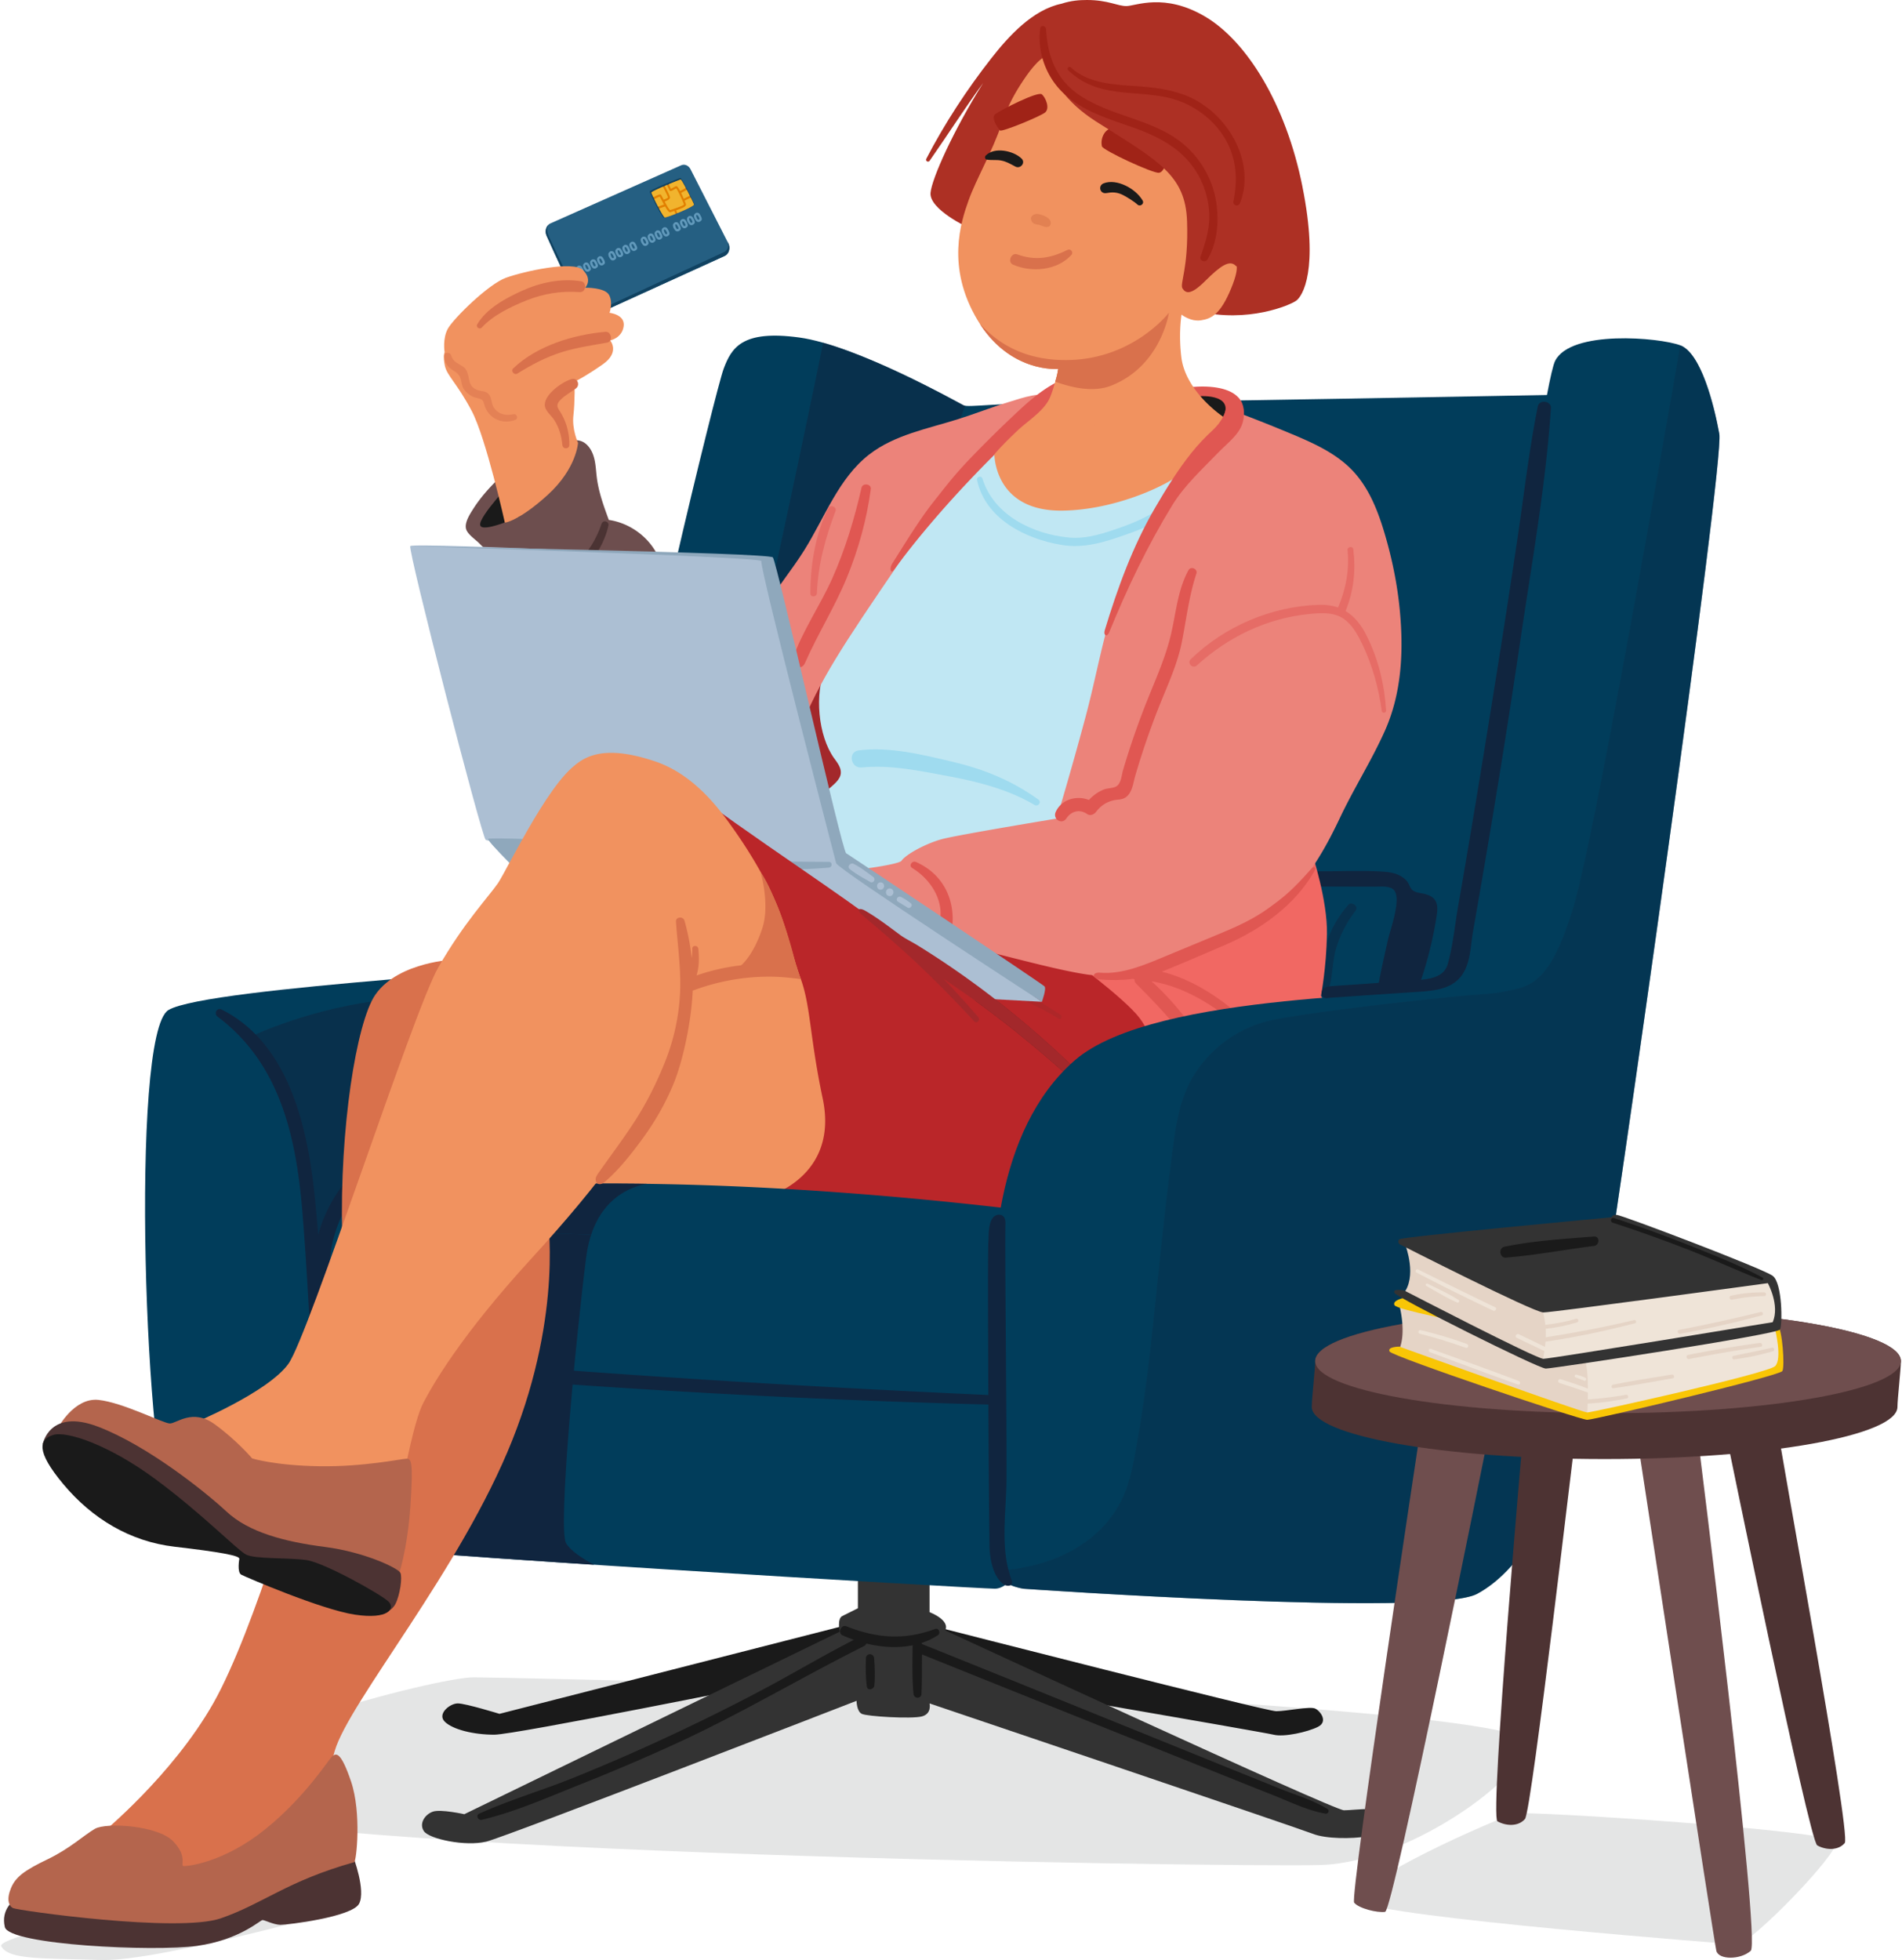 <svg xmlns="http://www.w3.org/2000/svg" width="460" height="474" fill="none"><path fill="#E4E5E5" d="M85.423 461.123s-46.956 13.34-61.086 12.864c-14.137-.47-22.145 0-24.031-3.296-1.886-3.296 66.905-16.493 66.905-16.493l18.212 6.925Zm161.453-52.344s117.879 5.676 121.662 11.976c3.784 6.306-26.478 29.626-49.168 30.256-22.695.631-279.257-3.153-277.371-16.389 1.892-13.237 63.666-28.996 72.494-28.996 8.828 0 132.383 3.153 132.383 3.153Z"/><path fill="#1A1A1A" d="M227.333 393.651s78.8 20.173 81.317 20.173c2.517 0 8.198-1.261 9.453-.631 1.256.631 3.153 3.153.631 4.415-2.523 1.261-8.198 2.522-10.714 1.891-2.523-.63-83.209-14.497-83.209-14.497l-37.824 1.891s-62.41 12.606-67.449 12.606c-5.039 0-10.084-1.261-11.976-3.153-1.891-1.891 1.262-4.414 3.153-4.414 1.892 0 10.084 2.523 10.084 2.523l83.839-21.434 22.695.63Z"/><path fill="#333" d="M224.811 377.892v11.975s5.045 1.892 3.784 4.414c0 0 93.928 43.499 96.45 43.499 2.523 0 10.715-1.261 10.715 1.261 0 2.523-1.262 4.415-5.045 5.045-3.784.631-10.084.631-13.237-.63-3.153-1.262-92.667-31.518-92.667-31.518s.631 2.522-1.892 3.153c-2.522.63-13.236 0-14.497-.631-1.262-.63-1.262-3.153-1.262-3.153s-84.469 32.779-89.514 34.04c-5.045 1.261-13.867-.63-15.128-2.522-1.261-1.892.315-4.099 2.207-4.729 1.892-.631 7.567.63 7.567.63l90.775-44.129s-.63-3.153.631-3.784l3.783-1.892v-11.344l17.336.315h-.006Z"/><path fill="#1A1A1A" d="M115.869 438.612c7.332-3.32 15.186-5.618 22.661-8.628a472.396 472.396 0 0 0 23.905-10.41c7.423-3.48 14.773-7.12 22.019-10.967 7.4-3.927 14.6-8.237 22.059-12.05a33.764 33.764 0 0 1-2.764-1.1c-1.215-.551-.343-2.672.918-2.179 7.372 2.901 14.01 3.428 21.48.654.928-.344 1.421 1.043.647 1.542a17 17 0 0 1-3.898 1.834.838.838 0 0 1 .098.27c16.429 6.604 32.848 13.253 49.266 19.898l24.535 9.934c4.219 1.708 8.444 3.405 12.663 5.108 3.807 1.536 8.078 2.769 11.569 4.936.625.389.195 1.249-.476 1.135-4.345-.74-8.691-2.918-12.789-4.529-3.853-1.513-7.688-3.061-11.529-4.603-8.381-3.354-16.762-6.713-25.143-10.067a23070.54 23070.54 0 0 1-48.102-19.301c-.034 3.181.017 6.374-.132 9.544-.057 1.256-1.8 1.216-1.92 0-.379-3.886-.264-7.859-.218-11.757-3.646.739-7.527.481-11.202-.424-.08.246-.257.47-.567.624-15.415 7.728-30.159 16.579-45.872 23.762a478.626 478.626 0 0 1-22.352 9.539c-7.865 3.124-15.976 6.759-24.231 8.708-.843.201-1.485-1.078-.619-1.468l-.006-.005Z"/><path fill="#1A1A1A" d="M209.419 401.006c.046-1.29 1.898-1.273 1.989 0 .155 2.155.27 4.466.046 6.621-.097.929-1.639 1.353-1.8.241-.315-2.23-.31-4.615-.235-6.862Z"/><path fill="#013D5B" d="M376.105 95.482s-98.967 1.891-117.248 1.891c-18.281 0-24.587 1.262-25.849.631-1.261-.63-25.848-14.498-39.715-16.39-13.867-1.891-16.389 2.523-18.281 7.568-1.892 5.044-21.434 85.1-23.957 108.426-2.522 23.326-5.675 32.779-8.197 34.67-2.523 1.892-92.668 6.306-102.12 11.976-9.453 5.675-5.676 114.101 1.26 124.185 6.937 10.083 38.455 8.197 40.347 5.045 1.891-3.153 198.416-76.628 198.416-76.628l86.516-50.08L376.1 95.482h.005Z"/><path fill="#10253F" d="M163.352 230.696c6.604-6.002 33.203-135.432 35.737-147.82 13.999 3.966 32.819 14.572 33.92 15.122.103.052.252.092.429.12-11.195 28.503-26.278 112.72-26.278 112.72s-14.182-3.468-17.335-.946c-3.153 2.523-11.007 60.772-11.007 60.772l-102.464 36.94s-1.261-15.128-4.414-34.04c-3.153-18.912-11.03-23.01-11.03-23.01s14.498-6.937 32.78-8.828c18.281-1.892 62.72-4.73 69.656-11.03h.006Z" opacity=".5"/><path fill="#10253F" d="M160.572 236.096c4.477.235 8.512 1.737 12.393 3.939 2.483 1.404 5.945 3.13 8.164 5.434.137-.717.275-1.433.401-2.15 1.513-8.547 3.313-16.922 4.196-25.544.585-5.75 1.829-9.046 8.198-8.828 7.905.275 14.732 3.508 22.695 3.783 8.553.298 17.92-.447 26.479-.63 8.702-.19 17.777-.602 26.479-.631 16.859-.052 33.644-.843 50.504-.774 4.723.017 9.516-.206 14.234.086 1.593.098 3.285.333 4.66 1.204.614.384 1.25.929 1.606 1.565.452.814.556 1.525 1.484 2.001.556.286 1.181.378 1.795.487 1.192.218 2.459.602 3.164 1.582.774 1.078.631 2.54.43 3.852a92.948 92.948 0 0 1-3.887 15.84c-.109.315-.223.642-.441.894-.293.338-.728.504-1.152.625-1.858.51-4.168-.195-5.802.825-.567.356-.837.745-1.576.602-.803-.155-1.468-.974-1.256-1.811.625-3.732 1.508-7.413 2.322-11.11.556-2.528 3.669-10.777 1.118-12.4-1.198-.762-3.096-.51-4.46-.51-1.835 0-3.669-.006-5.503-.011-3.87-.012-7.745-.029-11.615-.041-15.231-.051-30.463-.137-45.688-.097-15.083.046-30.148.436-45.225.871-7.251.212-13.999-.561-21.056-2.184-3.279-.756-6.942-1.92-10.335-1.548-4.271.465-4.294 4.919-4.575 8.244-1.41 16.59-3.784 33.708-8.903 49.598-.693 2.161-3.909 1.284-3.405-.94 1.433-6.294 3.01-12.537 4.334-18.843a1.575 1.575 0 0 1-.241-.344c-1.462-2.912-6.346-5.199-9.097-6.81-3.348-1.961-6.891-3.463-10.692-4.271-1.083-.229-.854-2.006.264-1.943l-.011-.012Z"/><path fill="#10253F" d="M318.562 238.854c1.009-7.573 2.316-14.12 7.498-20.03.843-.963 2.591.344 1.8 1.387-2.138 2.809-3.812 5.922-4.781 9.327-.9 3.176-.717 6.57-1.714 9.694-.459 1.445-3.021 1.29-2.803-.378Z" opacity=".5"/><path fill="#013D5B" d="M246.841 273.169s-127.934-7.487-148.737 1.972C77.3 284.594 79.192 308.55 80.453 318.64c1.261 10.083 5.045 10.714 5.045 10.714s-6.306 1.261-6.306 15.128-.63 27.104 3.153 28.996c3.783 1.891 154.441 10.714 158.225 10.714 3.783 0 6.042-5.658 6.042-5.658l.235-105.371-.006.006Z"/><path fill="#10253F" d="M143.689 378.408c-15.874-1.038-30.744-2.064-41.877-2.935l17.141-72.053 5.251-11.93c4.93.27 9.849.637 14.767 1.021 2.196.172 4.454.441 6.707.596-1.84 2.602-3.302 6.157-3.921 11.006-2.419 19.004-6.908 65.65-4.838 69.101 1.158 1.932 4.259 3.864 6.77 5.188v.006Z"/><path fill="#10253F" d="M53.63 244.156c16.143 8.083 20.706 28.285 22.426 44.634.344 3.268.636 6.547.9 9.82a33.512 33.512 0 0 1 1.382-4.059c4.66-11.241 14.4-18.866 26.06-21.864 6.73-1.731 13.729-2.201 20.637-2.706a739.083 739.083 0 0 1 24.134-1.358c15.69-.619 31.587-.189 47.283.2 8.673.218 16.555.688 25.217 1.262 8.725.573 19.13.905 27.735 2.522 1.421.264.218 1.829-1.181 1.823-7.2-.034-14.435-.894-21.624-1.33a856.537 856.537 0 0 0-21.663-1.061 725.311 725.311 0 0 0-43.379-.263c-14.32.338-28.668 1.003-42.942 2.293-12.755 1.152-25.556 4.236-33.278 15.334-7.963 11.443-7.51 26.485.522 37.727 50.98 4.643 102.16 7.928 153.295 10.227 1.473.068 1.49 2.344 0 2.304-51.364-1.324-102.591-4.471-153.777-9.057-.361-.035-1.467 1.823-1.668 2.132-.505.768-.94 1.577-1.319 2.413-.773 1.715-1.284 3.538-1.633 5.378a55.74 55.74 0 0 0-.889 6.827c-.212 3.05-.275 6.214-.264 9.31 0 1.129.03 2.253.086 3.382.115 2.242.344 4.483.757 6.69a36.74 36.74 0 0 0 1.175 4.695c.252.785-.877 1.215-1.295.545-4.598-7.355-4.242-15.817-3.818-24.221-1.233-18.08-1.88-36.207-3.342-54.281-1.462-18.075-5.228-36.133-20.534-47.61-1.015-.756-.167-2.31 1.008-1.719l-.01.011Z"/><path fill="#6D4E4E" d="M170.145 208.592c5.199-11.448 4.792-25.809.596-37.515-1.731-4.832-4.122-9.395-6.065-14.148-1.915-4.677-2.259-9.367-3.09-14.314-.607-3.634-1.605-7.292-3.72-10.313-2.46-3.508-6.392-5.944-10.628-6.575-1.222-3.331-2.448-6.701-2.895-10.221-.195-1.519-.241-3.061-.602-4.546-.361-1.485-1.084-2.958-2.333-3.841-2.007-1.422-4.994-.275-7.023.608-8.478 3.691-13.965 8.203-13.965 8.203-2.212 2.144-4.322 4.534-5.973 7.143-.768 1.209-2.144 3.296-1.731 4.838.338 1.267 2.224 2.517 3.153 3.44l4.093 4.076c.516.515 1.043 1.043 1.387 1.685.831 1.548.476 3.428.195 5.159-1.525 9.31-.138 19.434 5.515 26.984 1.616 2.155 3.537 4.064 5.148 6.219 3.428 4.598 4.569 11.064 8.857 14.917 4.563 4.093 7.859 9.332 12.823 13.047 4.134 3.09 9.367 5.916 14.607 8.335a37.276 37.276 0 0 0 1.645-3.187l.006.006Z"/><path fill="#4B3333" d="M129.083 141.618c3.835-1.044 7.24-2.505 10.209-5.223 2.907-2.659 4.936-5.996 6.192-9.716.349-1.049 1.903-.631 1.656.458-1.828 8.181-9.378 15.45-17.782 16.539-1.193.155-1.388-1.754-.281-2.058h.006Z"/><path fill="#255F82" d="m133.112 54.03 31.627-14.057c.837-.372 1.8.035 2.27.963l9.109 17.857c.591 1.153.189 2.614-.842 3.09L143.024 76.57c-.808.373-1.743-.04-2.178-.957-1.875-3.95-6.685-14.137-8.657-18.614-.504-1.147-.08-2.522.918-2.97h.005Z"/><path fill="#104261" d="M132.705 57.062c.717 1.657 7.401 15.604 8.737 18.401.183.385.539.614.906.562.246-.034.556-.12.951-.31 1.135-.555 31.638-14.669 31.638-14.669s1.8-.654.969-2.683l.218.43c.59 1.152.189 2.614-.843 3.09L143.03 76.57c-.809.373-1.743-.04-2.179-.957-1.874-3.95-6.684-14.137-8.656-18.614-.344-.786-.252-1.68.161-2.305l.269-.327.006-.005c-.103.149-.648 1.032.08 2.706l-.006-.006Zm35.221-7.739c-.103-.344-3.044-6.306-3.37-6.294-.321.017-7.43 2.918-7.43 3.285s2.884 6.128 3.371 6.294c.482.16 7.59-2.74 7.429-3.285Z"/><path fill="#E17F00" d="M167.829 49.432c-.098-.327-2.895-6.002-3.205-5.99-.309.01-7.068 2.774-7.068 3.13 0 .35 2.746 5.835 3.205 5.99.458.155 7.223-2.608 7.068-3.13Z"/><path fill="#F1B42E" d="M158.239 48.16c.556-.298 1.129-.568 1.335-.608.063.11.195.361.321.608.264.504.493.934.694 1.307l-1.433.51a58.973 58.973 0 0 1-.917-1.817Zm4.758-2.316c.171-.104.424-.247.544-.287.356.361 1.657 3.199 1.892 3.904-.281.332-2.104.928-2.712 1.13-.292.097-.516.165-.642.217-.258-.126-.871-1.204-1.33-2.064.849-.304 1.284-.636 1.284-.992 0-.338-.71-1.748-1.255-2.785.183-.08.367-.155.545-.236.252.602.538 1.244.647 1.365.201.223.551.023 1.027-.258v.006Z"/><path fill="#F1B42E" d="M164.493 46.2c-.356-.672-.694-1.188-.906-1.176-.183.006-.419.137-.785.35-.161.091-.419.24-.545.28-.092-.16-.281-.596-.499-1.112 1.445-.602 2.735-1.1 2.861-1.106.126 0 .648.911 1.244 2.024l-1.376.733.006.006Zm2.339 1.146-1.468.722a29.299 29.299 0 0 0-.648-1.422l1.382-.74c.246.477.499.975.734 1.44Zm-6.501-2.19c.59 1.118 1.164 2.299 1.238 2.597-.109.132-.579.372-1.06.538a40.31 40.31 0 0 1-.218-.412c-.293-.562-.367-.7-.425-.763-.097-.103-.252-.275-1.845.59-.287-.601-.47-1.043-.47-1.134 0-.155 1.295-.769 2.78-1.416Zm3.187 5.704c1.37-.47 2.156-.82 2.339-1.198a.435.435 0 0 0 .029-.327c0-.011-.132-.338-.327-.808l1.496-.734c.424.854.74 1.53.774 1.634.086.292-2.052 1.313-4.007 2.11l-.304-.677Zm-2.671-.946c.688 1.187 1.037 1.525 1.341 1.393.098-.04.35-.126.642-.218.081-.028.161-.051.241-.08l.315.705c-1.307.522-2.442.9-2.619.843-.19-.063-.751-1.01-1.359-2.127l1.445-.516h-.006Z"/><path fill="#6199BB" d="M168.339 51.484a.702.702 0 0 0-.178.12l-.166.161a.43.43 0 0 0-.114.184.742.742 0 0 0-.029.464l.029.109.023.109a.857.857 0 0 0 .08.206c.097.172.172.293.229.373l.063.086.063.086a.792.792 0 0 0 .315.252c.081.04.161.057.241.046h.115a.752.752 0 0 0 .281-.097c.149-.104.263-.201.338-.287a.502.502 0 0 0 .097-.35 1.11 1.11 0 0 0-.103-.407l-.017-.04-.011-.04a2.704 2.704 0 0 0-.126-.252l-.064-.115-.063-.115a5.183 5.183 0 0 0-.137-.223.805.805 0 0 0-.298-.252.847.847 0 0 0-.281-.064c-.069 0-.149 0-.235.03h-.023l-.023.016h-.006Zm.763 1.204.011.035.012.028s.011.04.022.058a.164.164 0 0 1 .006.137v.023l-.011.023c-.017.069-.063.115-.144.126a.301.301 0 0 1-.315-.132 1.358 1.358 0 0 1-.149-.263l-.069-.16a.59.59 0 0 1-.04-.15l-.011-.052-.012-.045-.017-.052v-.023l-.011-.023a.222.222 0 0 1 .017-.149.118.118 0 0 1 .063-.069.138.138 0 0 1 .092-.017c.04.012.063.023.08.029a.55.55 0 0 1 .178.154c.057.087.103.167.149.23l.154.286-.005.006Zm-2.454-.441a.697.697 0 0 0-.178.12l-.166.16a.43.43 0 0 0-.114.184.742.742 0 0 0-.029.464l.023.11.023.108a.9.9 0 0 0 .08.207c.097.172.172.292.229.378l.063.086.063.086c.086.114.19.195.316.252.08.04.16.057.24.046h.115a.746.746 0 0 0 .281-.098c.149-.103.264-.2.338-.286a.507.507 0 0 0 .098-.35 1.16 1.16 0 0 0-.103-.407l-.018-.04-.011-.04a2.717 2.717 0 0 0-.126-.252l-.063-.115-.063-.115a6.202 6.202 0 0 0-.138-.223.805.805 0 0 0-.298-.252.844.844 0 0 0-.281-.064c-.069 0-.149 0-.235.03h-.023l-.023.016v-.005Zm.763 1.198.011.034.011.029s.012.04.023.057a.164.164 0 0 1 .006.138v.023l-.011.023c-.017.068-.063.114-.144.126a.301.301 0 0 1-.315-.132 1.358 1.358 0 0 1-.149-.264l-.069-.16a.59.59 0 0 1-.04-.15l-.011-.051-.012-.046-.017-.051v-.023l-.011-.023a.222.222 0 0 1 .017-.15.118.118 0 0 1 .063-.068.138.138 0 0 1 .092-.017c.04.011.063.023.08.028.08.046.137.098.177.155.058.086.104.166.15.23l.154.286-.005.006Zm-2.454-.442a.684.684 0 0 0-.178.12l-.166.161a.44.44 0 0 0-.115.184.75.75 0 0 0-.028.464l.028.109.023.109a.897.897 0 0 0 .081.206c.097.172.172.293.229.373l.063.086.063.086a.79.79 0 0 0 .315.252c.081.04.161.058.241.046h.115a.753.753 0 0 0 .281-.097c.149-.104.263-.201.338-.287a.507.507 0 0 0 .097-.35 1.158 1.158 0 0 0-.103-.407l-.017-.04-.012-.04a2.282 2.282 0 0 0-.126-.252l-.063-.115-.063-.115a5.183 5.183 0 0 0-.137-.223.805.805 0 0 0-.298-.252.847.847 0 0 0-.281-.063.586.586 0 0 0-.235.028h-.023l-.023.017h-.006Zm.762 1.199.012.034.011.029s.012.04.023.057a.165.165 0 0 1 .006.137v.023l-.011.023a.161.161 0 0 1-.144.127.3.3 0 0 1-.315-.132 1.358 1.358 0 0 1-.149-.264l-.069-.16a.59.59 0 0 1-.04-.15l-.012-.051-.011-.046-.017-.052v-.023l-.012-.023a.229.229 0 0 1 .018-.149.119.119 0 0 1 .063-.068c.034-.018.063-.023.091-.018.04.012.063.023.081.03a.53.53 0 0 1 .177.154c.058.086.103.166.149.23l.155.286-.006.006Zm-2.459-.436a.697.697 0 0 0-.178.12l-.166.161a.441.441 0 0 0-.115.183.75.75 0 0 0-.028.465l.023.109.023.109a.9.9 0 0 0 .08.206c.097.172.172.292.229.373l.063.086.063.086c.086.114.19.194.316.252.08.04.16.057.24.046h.121a.754.754 0 0 0 .281-.098c.149-.103.263-.2.338-.286a.507.507 0 0 0 .097-.35 1.159 1.159 0 0 0-.051-.275c-.006-.023-.023-.063-.052-.132l-.017-.04-.011-.04a2.516 2.516 0 0 0-.127-.253l-.063-.114-.063-.115a5.136 5.136 0 0 0-.137-.224.804.804 0 0 0-.298-.252.847.847 0 0 0-.281-.063c-.069 0-.149 0-.235.029h-.023l-.023.017h-.006Zm.768 1.198.012.035v.028l.034.058a.165.165 0 0 1 .006.137v.023l-.012.023a.158.158 0 0 1-.143.126c-.132.023-.235-.023-.315-.132a1.358 1.358 0 0 1-.149-.263l-.069-.16a.59.59 0 0 1-.04-.15l-.012-.052-.011-.045-.017-.052v-.023l-.012-.023a.228.228 0 0 1 .017-.149.125.125 0 0 1 .063-.069.14.14 0 0 1 .092-.017c.04.011.063.023.08.029a.526.526 0 0 1 .178.155c.057.086.103.166.149.229l.155.287-.006.005Zm-3.502.029a.684.684 0 0 0-.178.12l-.166.16a.441.441 0 0 0-.115.184.742.742 0 0 0-.028.464l.028.11.023.108a.95.95 0 0 0 .08.206c.098.172.172.293.23.373l.063.086.063.086a.792.792 0 0 0 .315.252c.08.04.161.058.241.046h.12a.746.746 0 0 0 .281-.097c.149-.103.264-.2.338-.287a.502.502 0 0 0 .098-.35 1.16 1.16 0 0 0-.103-.407l-.018-.04-.011-.04a2.704 2.704 0 0 0-.126-.252l-.063-.115-.063-.114a5.012 5.012 0 0 0-.138-.224.798.798 0 0 0-.298-.252.841.841 0 0 0-.281-.063c-.069 0-.149 0-.235.028h-.023l-.023.018h-.011Zm.768 1.198.011.034.012.029s.011.04.023.057a.165.165 0 0 1 .006.138v.023l-.012.023c-.017.068-.063.114-.143.126a.3.3 0 0 1-.315-.132 1.344 1.344 0 0 1-.15-.264l-.068-.16a.55.55 0 0 1-.04-.15l-.012-.051-.011-.046-.018-.051v-.023l-.011-.023a.222.222 0 0 1 .017-.15.125.125 0 0 1 .063-.068c.035-.017.063-.023.092-.017.04.011.063.023.08.028.08.046.138.098.178.155.057.086.103.166.149.23l.155.286-.006.006Zm-2.459-.441a.665.665 0 0 0-.178.12l-.166.16a.44.44 0 0 0-.115.184.75.75 0 0 0-.029.464l.023.11.023.108a.949.949 0 0 0 .08.206c.098.172.172.293.23.373l.063.086.063.086a.79.79 0 0 0 .315.252c.08.04.161.058.241.046h.12a.746.746 0 0 0 .281-.097c.149-.103.264-.201.338-.287a.502.502 0 0 0 .098-.35 1.16 1.16 0 0 0-.052-.275c-.006-.023-.023-.063-.051-.132l-.018-.04-.011-.04a2.704 2.704 0 0 0-.126-.252l-.063-.115-.063-.114a4.954 4.954 0 0 0-.138-.224.797.797 0 0 0-.298-.252.841.841 0 0 0-.281-.063.586.586 0 0 0-.235.028h-.023l-.023.017h-.005Zm.762 1.198.011.034.012.029s.011.04.023.057a.165.165 0 0 1 .006.138v.022l-.012.023c-.017.07-.063.115-.143.127-.132.023-.235-.023-.316-.132a1.413 1.413 0 0 1-.149-.264l-.068-.16a.55.55 0 0 1-.04-.15l-.012-.051-.011-.046-.018-.052V56.5l-.011-.022a.222.222 0 0 1 .017-.15.125.125 0 0 1 .063-.068c.035-.017.063-.023.092-.017.04.011.063.023.08.028.08.046.138.098.178.155.057.086.103.166.149.23l.155.286-.006.006Zm-2.454-.442a.674.674 0 0 0-.177.12l-.167.161a.44.44 0 0 0-.114.184.742.742 0 0 0-.029.464l.023.109.029.109a.897.897 0 0 0 .08.206c.097.172.172.293.229.373l.063.086.063.086c.086.114.19.195.316.252.08.04.16.057.24.046h.115a.746.746 0 0 0 .281-.097c.149-.104.264-.201.338-.287a.508.508 0 0 0 .098-.35 1.16 1.16 0 0 0-.104-.407l-.017-.04-.011-.04a2.692 2.692 0 0 0-.126-.252l-.063-.115-.063-.115a6.113 6.113 0 0 0-.138-.223.804.804 0 0 0-.298-.252.841.841 0 0 0-.281-.063.586.586 0 0 0-.235.028h-.023l-.023.017h-.006Zm.763 1.204.011.035.012.028s.011.04.023.058a.161.161 0 0 1 .005.137v.023l-.011.023a.158.158 0 0 1-.143.126c-.132.023-.235-.023-.316-.132a1.413 1.413 0 0 1-.149-.263l-.069-.16a.634.634 0 0 1-.04-.15l-.011-.052-.012-.045-.017-.052v-.023l-.011-.023a.222.222 0 0 1 .017-.149.142.142 0 0 1 .063-.069.139.139 0 0 1 .092-.017c.04.012.063.023.08.029a.54.54 0 0 1 .178.154c.057.087.103.167.149.23l.155.287-.006.005Zm-2.454-.441a.674.674 0 0 0-.177.12l-.167.16a.44.44 0 0 0-.114.184.75.75 0 0 0-.029.464l.029.11.029.108a.857.857 0 0 0 .08.206c.097.172.172.293.229.373l.063.086.063.086a.79.79 0 0 0 .315.252c.081.04.161.058.241.046h.121a.752.752 0 0 0 .281-.097c.149-.103.263-.201.338-.287a.507.507 0 0 0 .097-.35 1.21 1.21 0 0 0-.051-.275.944.944 0 0 0-.052-.132l-.017-.04-.012-.04a2.282 2.282 0 0 0-.126-.252l-.063-.115-.063-.114a5.12 5.12 0 0 0-.137-.224.8.8 0 0 0-.299-.252.836.836 0 0 0-.28-.063c-.069 0-.149 0-.235.028h-.023l-.023.018h-.018Zm.763 1.198.011.034.012.029s.011.04.023.057a.161.161 0 0 1 .005.138v.023l-.011.023c-.017.068-.063.114-.143.126-.132.023-.235-.023-.316-.132a1.413 1.413 0 0 1-.149-.264l-.068-.16a.596.596 0 0 1-.041-.15l-.011-.051-.011-.046-.018-.052v-.023l-.011-.022a.222.222 0 0 1 .017-.15.125.125 0 0 1 .063-.068.139.139 0 0 1 .092-.018c.04.012.063.023.08.03.08.045.138.097.178.154.057.086.103.166.149.23l.155.286-.006.006Zm-3.497.028a.68.68 0 0 0-.178.12l-.166.161a.441.441 0 0 0-.115.183.743.743 0 0 0-.028.465l.028.109.023.109a.949.949 0 0 0 .08.206c.098.172.172.292.23.373l.063.086.063.086a.791.791 0 0 0 .315.252c.08.04.161.051.241.046h.12a.748.748 0 0 0 .281-.098c.149-.103.264-.2.338-.286a.502.502 0 0 0 .098-.35 1.161 1.161 0 0 0-.103-.407l-.018-.04-.011-.04a2.704 2.704 0 0 0-.126-.253l-.063-.114-.063-.115a4.968 4.968 0 0 0-.138-.224.797.797 0 0 0-.298-.252.844.844 0 0 0-.281-.063c-.069 0-.149 0-.235.029h-.023l-.023.017h-.011Zm.762 1.198.012.035.011.028s.012.04.023.058a.165.165 0 0 1 .006.137v.023l-.012.023a.158.158 0 0 1-.143.126c-.132.023-.235-.023-.315-.132a1.358 1.358 0 0 1-.149-.263l-.069-.16a.59.59 0 0 1-.04-.15l-.012-.052-.011-.045-.017-.052v-.023l-.012-.023a.235.235 0 0 1 .017-.149.1.1 0 0 1 .064-.063.136.136 0 0 1 .091-.017c.04.011.063.023.08.029a.524.524 0 0 1 .178.154c.058.086.103.166.149.23l.155.286h-.006Zm-2.453-.441a.682.682 0 0 0-.178.12l-.166.16a.44.44 0 0 0-.115.184.742.742 0 0 0-.028.465l.028.109.023.108a.949.949 0 0 0 .08.207c.098.172.172.292.23.373l.063.085.063.086a.79.79 0 0 0 .315.253c.08.04.161.057.241.045h.12a.746.746 0 0 0 .281-.097c.149-.103.264-.2.338-.287a.503.503 0 0 0 .098-.35 1.161 1.161 0 0 0-.103-.406l-.018-.04-.011-.04a2.704 2.704 0 0 0-.126-.253l-.063-.114-.063-.115a4.968 4.968 0 0 0-.138-.224.797.797 0 0 0-.298-.252.841.841 0 0 0-.281-.063.586.586 0 0 0-.235.029h-.023l-.023.017h-.011Zm.762 1.198.012.034v.03s.023.04.034.056a.164.164 0 0 1 .006.138v.023l-.012.023c-.017.069-.063.114-.143.126a.3.3 0 0 1-.315-.132 1.358 1.358 0 0 1-.149-.264l-.069-.16a.59.59 0 0 1-.04-.15l-.012-.05-.011-.047-.017-.051v-.023l-.012-.023a.228.228 0 0 1 .017-.149c.012-.029.029-.052.063-.063a.14.14 0 0 1 .092-.017c.04.011.063.023.08.028a.525.525 0 0 1 .178.155c.057.086.103.166.149.23l.155.286h-.006Zm-2.459-.441a.682.682 0 0 0-.178.12l-.166.16a.441.441 0 0 0-.115.184.742.742 0 0 0-.028.464l.028.11.023.108a.946.946 0 0 0 .08.207c.098.172.172.292.23.372l.063.086.063.086a.792.792 0 0 0 .315.252c.08.04.161.058.241.046h.12a.746.746 0 0 0 .281-.097c.149-.103.264-.2.338-.287a.502.502 0 0 0 .098-.35 1.16 1.16 0 0 0-.052-.275c-.005-.023-.023-.063-.051-.132l-.017-.04-.012-.04a2.692 2.692 0 0 0-.126-.252l-.063-.115-.063-.114a4.968 4.968 0 0 0-.138-.224.79.79 0 0 0-.298-.252.844.844 0 0 0-.281-.063c-.069 0-.149 0-.235.029h-.023l-.023.017h-.011Zm.768 1.204.012.034v.029s.022.04.034.057a.165.165 0 0 1 .006.138v.023l-.012.022c-.017.07-.063.115-.143.127-.132.023-.235-.023-.315-.132a1.307 1.307 0 0 1-.149-.264l-.069-.16a.55.55 0 0 1-.04-.15l-.012-.051-.011-.046-.018-.052v-.022l-.011-.023a.228.228 0 0 1 .017-.15.103.103 0 0 1 .063-.063c.035-.017.063-.023.092-.017.04.012.063.023.08.029a.53.53 0 0 1 .178.155c.057.086.103.166.149.229l.155.287h-.006Zm-2.459-.442a.684.684 0 0 0-.178.12l-.166.161a.441.441 0 0 0-.115.184.742.742 0 0 0-.028.464l.028.109.023.109a.949.949 0 0 0 .08.206c.098.172.172.292.23.378l.063.086.063.086a.79.79 0 0 0 .315.253c.08.04.161.057.241.045h.12a.746.746 0 0 0 .281-.097c.149-.103.264-.2.338-.287a.503.503 0 0 0 .098-.35 1.16 1.16 0 0 0-.103-.406l-.018-.04-.011-.04a2.704 2.704 0 0 0-.126-.253l-.063-.114-.063-.115a4.968 4.968 0 0 0-.138-.224.789.789 0 0 0-.298-.252.841.841 0 0 0-.281-.063.586.586 0 0 0-.235.029h-.023l-.023.017-.011-.006Zm.762 1.198.012.035v.028l.034.058a.165.165 0 0 1 .006.137v.023l-.012.023a.158.158 0 0 1-.143.126.3.3 0 0 1-.315-.132 1.355 1.355 0 0 1-.149-.263l-.069-.16a.59.59 0 0 1-.04-.15l-.012-.052-.011-.045-.017-.052v-.023l-.012-.023a.235.235 0 0 1 .017-.149c.012-.029.029-.052.064-.063a.136.136 0 0 1 .091-.017c.04.011.063.023.08.028a.526.526 0 0 1 .178.155c.058.086.103.167.149.23l.155.286h-.006Zm-3.497.029a.674.674 0 0 0-.177.12l-.167.161a.44.44 0 0 0-.114.183.742.742 0 0 0-.029.465l.029.109.023.109a.897.897 0 0 0 .08.206c.097.172.172.292.229.373l.063.086.063.085c.086.115.19.195.316.253.08.04.16.057.24.046h.121a.752.752 0 0 0 .281-.098c.149-.103.263-.2.338-.287a.507.507 0 0 0 .097-.35 1.158 1.158 0 0 0-.051-.274c-.006-.023-.023-.063-.052-.132l-.017-.04-.011-.04a2.505 2.505 0 0 0-.127-.253l-.063-.114-.063-.115a5.136 5.136 0 0 0-.137-.224.804.804 0 0 0-.298-.252.847.847 0 0 0-.281-.063.586.586 0 0 0-.235.029h-.023l-.023.017h-.012Zm.763 1.198.011.035v.028s.023.04.035.057a.161.161 0 0 1 .005.138v.023l-.011.023a.158.158 0 0 1-.143.126c-.132.023-.235-.023-.316-.132a1.413 1.413 0 0 1-.149-.263l-.068-.161a.595.595 0 0 1-.041-.149l-.011-.052-.012-.045-.017-.052v-.023l-.011-.023a.222.222 0 0 1 .017-.149.122.122 0 0 1 .063-.069.138.138 0 0 1 .092-.017c.04.011.063.023.08.029a.54.54 0 0 1 .178.154c.057.087.103.167.149.23l.155.286-.006.006Zm-2.454-.442a.7.7 0 0 0-.178.12l-.166.161a.43.43 0 0 0-.114.184.742.742 0 0 0-.029.464l.029.109.023.109a.854.854 0 0 0 .08.206c.097.172.172.293.229.373l.063.086.063.086a.79.79 0 0 0 .315.252c.081.04.161.057.241.046h.121a.752.752 0 0 0 .281-.097c.149-.104.263-.201.338-.287a.507.507 0 0 0 .097-.35 1.21 1.21 0 0 0-.051-.275c-.006-.023-.023-.063-.052-.132l-.017-.04-.012-.04a2.282 2.282 0 0 0-.126-.252l-.063-.115-.063-.115a5.136 5.136 0 0 0-.137-.223.8.8 0 0 0-.299-.252.836.836 0 0 0-.28-.063c-.069 0-.149 0-.235.028h-.023l-.023.017h-.012Zm.763 1.199.011.034.012.029s.011.04.023.057a.168.168 0 0 1 .005.137v.023l-.011.023c-.017.07-.063.115-.144.126a.302.302 0 0 1-.315-.131 1.358 1.358 0 0 1-.149-.264l-.069-.16a.589.589 0 0 1-.04-.15l-.011-.051-.012-.046-.017-.052v-.023l-.011-.023a.222.222 0 0 1 .017-.149.118.118 0 0 1 .063-.068.138.138 0 0 1 .092-.018c.04.012.063.023.08.029a.54.54 0 0 1 .178.155c.057.086.103.166.149.23l.154.286-.005.005Zm-2.454-.436a.682.682 0 0 0-.178.12l-.166.16a.441.441 0 0 0-.115.184.75.75 0 0 0-.028.465l.028.109.023.109a.894.894 0 0 0 .081.206c.097.172.172.292.229.373l.063.086.063.086a.792.792 0 0 0 .315.252c.081.04.161.057.241.046h.115a.752.752 0 0 0 .281-.098c.149-.103.263-.2.338-.286a.507.507 0 0 0 .097-.35 1.158 1.158 0 0 0-.051-.275c-.006-.023-.023-.063-.052-.132l-.017-.04-.012-.04a2.273 2.273 0 0 0-.126-.253l-.063-.114-.063-.115a5.136 5.136 0 0 0-.137-.224.804.804 0 0 0-.298-.252.847.847 0 0 0-.281-.063c-.069 0-.149 0-.235.029h-.023l-.023.017h-.006Zm.762 1.198.012.035v.028l.034.057a.165.165 0 0 1 .006.138v.023l-.011.023a.16.16 0 0 1-.144.126.3.3 0 0 1-.315-.132 1.358 1.358 0 0 1-.149-.263l-.069-.161a.589.589 0 0 1-.04-.149l-.011-.052-.012-.046-.017-.051v-.023l-.012-.023a.229.229 0 0 1 .018-.149.142.142 0 0 1 .063-.069.136.136 0 0 1 .091-.017c.041.011.063.023.081.029.08.046.137.097.177.154.058.087.104.167.149.23l.155.286-.006.006Zm-2.453-.441a.684.684 0 0 0-.178.12l-.166.16a.441.441 0 0 0-.115.184.75.75 0 0 0-.028.465l.028.108.023.11a.898.898 0 0 0 .081.206c.097.172.172.292.229.372l.063.086.063.086a.792.792 0 0 0 .315.253c.081.04.161.051.241.045h.12a.748.748 0 0 0 .281-.097c.149-.103.264-.2.339-.287a.507.507 0 0 0 .097-.35 1.16 1.16 0 0 0-.052-.274 1.005 1.005 0 0 0-.051-.132l-.017-.04-.012-.04a2.704 2.704 0 0 0-.126-.253l-.063-.114-.063-.115a4.216 4.216 0 0 0-.138-.224.79.79 0 0 0-.298-.252.836.836 0 0 0-.281-.063.587.587 0 0 0-.235.029h-.023l-.023.017h-.011Zm.762 1.198.012.034.011.03s.012.04.023.056a.165.165 0 0 1 .006.138v.023l-.011.023a.161.161 0 0 1-.144.126.3.3 0 0 1-.315-.132 1.355 1.355 0 0 1-.149-.264l-.069-.16a.59.59 0 0 1-.04-.15l-.011-.05-.012-.047-.017-.051v-.023l-.012-.023a.229.229 0 0 1 .018-.15.119.119 0 0 1 .063-.068.137.137 0 0 1 .091-.017c.041.011.063.023.081.029.08.045.137.097.177.154.058.086.104.167.149.23l.155.286-.006.006Z"/><path fill="#1A1A1A" d="M125.718 124.867s-9.029 4.139-9.574 2.161c-.544-1.978 8.198-11.132 8.198-11.132l1.376 8.971Z"/><path fill="#F1925F" d="M122.1 126.392s-4.534-20.448-8.031-27.046c-3.497-6.604-5.928-8.456-6.461-10.83-.533-2.372-.08-3.341-.08-3.341s-.556-3.33.82-5.75 9.774-10.731 14.039-12.262c4.259-1.53 16.137-4.196 18.579-1.869 2.442 2.333.579 4.282.579 4.282s4.77-.108 5.773 1.778c.997 1.886.097 4.293.097 4.293s3.83.39 3.417 3.262c-.413 2.872-3.262 3.417-3.262 3.417s2.454 2.809-1.777 5.772c-4.231 2.964-6.827 4.22-6.827 4.22s.108 4.77-.287 8.123c-.401 3.353 1.112 6.661 1.112 6.661s-.332 6.214-7.343 12.589c-7.011 6.369-10.348 6.707-10.348 6.707v-.006Z"/><path fill="#D9714C" d="M131.765 97.752c.144-2.58 4.3-5.457 6.472-6.082 1.428-.413 2.156 1.462 1.026 2.287-1.255.917-2.585 1.605-3.697 2.729-1.485 1.502-.47 2.11.361 3.646 1.215 2.236 1.8 4.718 1.766 7.252-.012 1.089-1.577 1.106-1.68.04-.212-2.184-.797-4.26-2.006-6.111-.746-1.141-2.333-2.236-2.247-3.76h.005Zm-16.343-19.319c2.212-3.812 6.885-6.323 10.777-8.089 4.477-2.034 9.442-3.078 14.337-2.327 1.468.224 1.21 2.729-.292 2.626-4.552-.327-8.754.338-12.996 2.04-3.697 1.49-8.026 3.56-10.749 6.547-.515.568-1.467-.126-1.083-.797h.006Zm8.702 10.652c5.71-5.47 14.543-8.158 22.294-8.84 1.473-.132 1.903 2.339.413 2.608-3.749.677-7.481 1.198-11.127 2.356-3.772 1.198-7.218 3.038-10.565 5.125-.769.476-1.692-.602-1.015-1.25Z"/><path fill="#D9714C" d="M109.093 85.897c.51 1.485 1.152 1.68 2.402 2.471.579.367.934.528 1.273 1.152.98 1.795.217 3.835 2.665 4.781 1.227.47 2.333.12 3.033 1.433.516.964.355 1.973 1.043 2.93 1.118 1.559 2.866 1.886 4.621 1.507.917-.2 1.312 1.078.424 1.399-2.098.757-4.38.373-5.996-1.232-.7-.694-1.164-1.565-1.445-2.505-.287-.958-.281-1.141-1.324-1.468-.493-.155-.992-.212-1.468-.447a5.503 5.503 0 0 1-2.092-1.76c-.648-.917-.545-1.955-.958-2.89-.647-1.478-2.035-1.599-2.958-2.75-.573-.717-.808-1.445-.894-2.351-.092-.992 1.37-1.147 1.674-.264v-.006Z" opacity=".5"/><path fill="#D9714C" d="M109.001 232.118s-14.64.843-19.124 9.981c-4.483 9.137-8.169 35.622-6.96 61.103 1.21 25.482 25.322 8.542 25.322 8.542l.762-79.62v-.006Z"/><path fill="#BA2629" d="M185.147 293.233s-3.164-84.842 3.939-88.517c7.102-3.674 92.076 17.783 99.649 26.565 7.579 8.777 16.04 54.42 10.56 58.123-5.481 3.703-114.148 3.835-114.148 3.835v-.006Z"/><path fill="#1A1A1A" d="M217.233 225.818c17.329 10.032 33.661 23.114 47.609 37.457.94.969-.516 2.344-1.496 1.45-7.476-6.816-15.112-13.443-23.189-19.548-7.916-5.985-16.206-11.322-24.57-16.647-1.719-1.095-.126-3.738 1.646-2.712Z" opacity=".5"/><path fill="#A3282B" d="M234.648 234.188c7.98 2.207 14.979 6.799 21.858 11.218.562.362.086 1.296-.487.935-6.919-4.363-14.692-6.811-22.225-9.814-1.319-.528-.505-2.718.86-2.339h-.006Z" opacity=".5"/><path fill="#F16863" d="M307.44 288.452c-.401.361-9.705-2.866-13.895-11.603-4.191-8.736-4.695-10.909-8.966-14.772-4.271-3.864-6.443-3.354-6.942-6.071-.499-2.717 1.702-4.85-2.007-9.786-3.709-4.935-18.166-15.466-18.166-15.466l59.98-23.94s3.611 10.892 3.48 19.015c-.132 8.124-1.439 14.974-1.439 14.974s5.365 10.009 3.674 13.775c-1.685 3.767-5.48 3.704-4.97 5.876.505 2.173 4.093 14.693-10.749 27.993v.005Z"/><path fill="#E05752" d="M274.782 234.136c12.056.327 22.73 8.496 30.727 16.848.739.769-.384 1.8-1.17 1.13-7.888-6.736-15.644-13.082-25.837-14.808 6.851 6.197 12.732 14.315 16.78 22.787a35.17 35.17 0 0 0-1.135-5.933c-.287-1.014 1.221-1.364 1.559-.401 1.445 4.041 2.115 8.026 2.029 12.325-.023 1.118-1.662 1.617-2.184.556-2.608-5.28-5.297-10.422-8.748-15.209-3.56-4.941-7.71-9.229-11.998-13.528-.344-.344-.464-.728-.43-1.078-1.382-.424-1.233-2.729.413-2.689h-.006Z"/><path fill="#C0E7F3" d="m193.322 210.741 7.544 2.293 57.526-6.105 32.177-79.648.413-22.357-55.812-1.846-39.83 36.035-21.452 60.312 19.434 11.316Z"/><path fill="#9FDBEF" d="M237.618 115.77c2.728 8.856 12.262 13.443 20.964 14.228 4.5.407 8.857-1.181 13.036-2.649 4.431-1.553 8.088-3.64 11.946-6.26.895-.607 1.783.734 1.09 1.462-3.274 3.405-8.152 5.251-12.52 6.793-4.994 1.766-9.952 3.32-15.289 2.454-8.771-1.427-18.511-6.266-20.546-15.69-.183-.86 1.061-1.181 1.319-.338Zm-29.959 65.695c7.441-.974 15.518 1.061 22.735 2.763 7.613 1.795 14.395 4.558 20.741 9.138.843.608-.052 1.811-.923 1.296-6.18-3.669-13.615-5.618-20.62-6.914-6.845-1.267-14.206-2.861-21.182-2.15-2.66.27-3.445-3.777-.751-4.133Z"/><path fill="#A3282B" d="M201.732 183.357c.779 1.089 1.702 2.247 1.622 3.588-.103 1.646-1.84 2.855-2.958 3.881-.734.677-1.428 1.485-1.588 2.471-.235 1.433.504 3.01.55 4.46.052 1.663-.934 2.534-2.018 3.698-1.972 2.115-3.967 6.048-2.407 9.865-4.741-.831-9.104-5.434-11.895-9.355-2.792-3.921-3.967-8.96-3.199-13.718.516-3.193 1.851-6.18 3.015-9.201 3.228-8.404 5.532-17.863 12.532-23.521 2.275-1.84 6.368-2.276 6.649 1.657.161 2.299-1.559 2.304-2.407 4.305-2.683 6.3-1.777 16.458 2.104 21.881v-.011Z"/><path fill="#EC837A" d="M244.76 106.179s-13.592 9.837-27.47 30.193c-13.879 20.357-18.872 27.861-23.951 40.238-5.079 12.376.579 30.887-1.083 33.025-1.663 2.138-18.408-10.428-18.408-10.428.201-1.628.413-3.256.631-4.884 1.427-10.714 3.015-21.428 5.09-32.039 1.141-5.83 2.569-10.76 5.722-15.839 2.872-4.621 6.363-8.817 9.246-13.432 4.965-7.957 8.278-17.37 15.69-23.114 6.123-4.74 14.068-6.202 21.452-8.524 4.127-1.296 8.146-2.9 12.285-4.15 3.462-1.05 7.87-2.7 11.379-1.279 2.299.935 3.388 2.546 3.52 5.033.017.293-.029 3.509-.425 3.56l-13.678 1.634v.006Z"/><path fill="#E05752" d="M191.648 159.532c2.35-6.907 6.69-13.036 9.654-19.691 3.13-7.034 5.348-14.4 7.056-21.899.281-1.232 2.414-.946 2.242.339-.986 7.4-2.987 14.583-5.824 21.491-2.924 7.103-7.052 13.603-10.124 20.637-.78 1.783-3.663 1.078-2.998-.877h-.006Z"/><path fill="#E05752" d="M200.281 122.901c.465-.957 2.179-.367 1.789.676-2.448 6.524-4.219 12.847-4.506 19.858-.04.997-1.571 1.083-1.571.063 0-6.982 1.216-14.274 4.288-20.597Z" opacity=".5"/><path fill="#E05752" d="M215.742 136.372c2.861-4.534 6.564-10.617 9.889-14.836 3.445-4.362 5.314-6.821 9.161-10.823A294.3 294.3 0 0 1 246.4 99.3c3.743-3.486 7.699-6.719 12.635-8.313 2.304-.745 3.267 2.85.997 3.612-4.792 1.61-8.593 5.033-12.239 8.404a275.426 275.426 0 0 0-10.972 10.697c-7.195 7.429-14.567 15.85-20.695 24.197-.699.946-1.037-.481-.378-1.519l-.006-.006Zm72.127-42.725s14.12-1.937 12.882 7.252c-1.233 9.19-14.234 8.977-14.234 8.977l-5.269-9.298 6.616-6.936.005.005Z"/><path fill="#1A1A1A" d="M289.463 95.843s9.224-.934 6.421 4.982c-2.804 5.916-18.012 8.375-18.012 8.375l11.597-13.351-.006-.006Z"/><path fill="#F1925F" d="M246.171 104.046c2.367-2.218 5.973-4.46 7.509-7.39 1.026-1.948 2.741-8.248 2.763-10.427.023-2.654-2.046-1.932-2.384-4.569-.402-3.158-.952-6.517.361-9.418 1.41-3.113 4.666-4.959 7.882-6.105a34.41 34.41 0 0 1 17.066-1.537c1.984.327 4.064.9 5.394 2.414 2.185 2.488 1.514 5.623 1.067 8.507-.545 3.508-.551 7.332-.121 10.852 1.026 8.45 10.176 14.451 10.176 14.451s-1.703 4.85-9.969 13.38c-2.471 2.551-15.444 9.064-28.864 9.281-15.312.241-16.475-11.436-16.561-13.506-.006-.2 2.276-2.746 5.686-5.933h-.005Z"/><path fill="#AD3024" d="M315.002 45.156c-4.036-20.19-13.586-35.244-23.498-41.12-9.912-5.876-16.888-2.568-19.09-2.568-2.201 0-4.402-1.468-9.544-1.468-1.806 0-3.835.138-6.111.889-7.017 1.444-12.83 7.876-17.015 13.213-5.921 7.556-11.299 15.782-15.718 24.295-.281.539.464.963.808.476 4.357-6.232 8.456-12.67 12.95-18.809-7.246 11.551-12.417 23.102-12.732 26.56-.367 4.035 9.178 8.443 9.178 8.443s43.321 17.255 55.434 20.19c12.113 2.935 22.397-1.467 23.865-2.568 1.467-1.1 5.509-7.343 1.467-27.533h.006Z"/><path fill="#F1925F" d="M298.486 63.511s1.835 0-.734 6.243c-2.568 6.243-4.775 7.344-7.343 7.71-2.568.368-4.775-1.467-4.775-1.467-1.216 6.977.699 12.807.705 20.706 0 .986-.522 1.966-1.256 2.626-.47.424-1.072.67-1.662.9-7.429 2.843-15.679 3.497-23.463 1.869-1.181-.247-2.38-.556-3.377-1.239-4.07-2.78-1.095-7.922-.676-11.648 0 0-11.747 1.1-19.457-11.746-7.71-12.847-4.036-23.865-2.201-29.002 1.834-5.142 5.761-11.786 8.077-18.722 1.468-4.403 3.388-7.653 5.142-10.279 2.201-3.302 4.426-5.944 6.805-6.46 2.379-.516 42.759 27.384 42.759 27.384l1.468 23.131-.012-.006Z"/><path fill="#A02317" d="M241.842 31.552s-2.424-2.964-1.152-3.938c1.273-.975 10.342-5.63 11.293-4.798.946.83 2.013 3.434.74 4.414-1.273.974-10.405 4.74-10.875 4.322h-.006Zm40.381 6.948s-.522 3.073-1.915 3.285c-1.393.218-13.598-5.44-13.81-6.41-.504-2.344 1.187-4.31 2.064-4.161.877.15 13.81 6.409 13.661 7.286Z"/><path fill="#E28152" d="M254.11 53.697c-.172-.871-1.141-1.324-1.886-1.616a5.728 5.728 0 0 0-1.06-.304c-.608-.103-1.009-.017-1.497.378-.504.413-.344 1.152 0 1.588.442.556 1.267.516 1.898.722.653.212 1.175.534 1.886.396.527-.103.757-.694.659-1.164Z"/><path fill="#D9714C" d="M258.157 60.439c-4.058 2.018-7.802 2.671-12.141 1.072-1.422-.522-2.448 1.851-1.044 2.476 4.478 1.978 10.703 1.456 14.131-2.321.608-.665-.149-1.623-.946-1.227Z"/><path fill="#1A1A1A" d="M276.347 48.492c-1.726-2.97-6.335-5.348-9.407-4.167-1.473.567-.917 2.654.653 2.367 1.37-.252 2.448-.23 3.738.344.934.419 3.015 1.72 3.755 2.43.648.62 1.731-.166 1.261-.974Zm-29.271-10.141c-1.943-1.909-6.604-2.912-8.69-.716-.275.292-.189.877.252.957 1.146.212 2.316 0 3.462.218 1.319.246 2.316.871 3.48 1.479 1.21.63 2.528-.923 1.496-1.938Z"/><path fill="#D9714C" d="M282.699 75.63s-9.545 12.48-27.167 11.38c-10.588-.66-15.914-5.992-18.539-8.669 7.704 11.919 18.906 10.875 18.906 10.875a13.265 13.265 0 0 1-.717 3.067c4.77 1.748 9.631 2.522 13.563.975 12.113-4.776 13.954-17.622 13.954-17.622v-.006Z"/><path fill="#AD3024" d="M252.224 6.976s-2.201 12.847 12.847 22.397c15.054 9.545 21.658 12.847 22.025 24.232.366 11.38-1.835 15.054-1.101 16.154.734 1.101 1.834 1.835 5.509-1.834 3.669-3.669 5.876-5.142 7.343-3.669 1.468 1.468 6.977-6.61 6.977-6.61s4.775-22.397-8.077-34.51C284.9 11.023 252.224 6.982 252.224 6.982v-.006Z"/><path fill="#A02317" d="M294.003 48.044c-.877-4.465-3.141-8.661-6.351-11.883-7.372-7.407-18.545-7.567-26.869-13.346-5.44-3.777-7.458-9.43-7.791-15.804-.04-.751-1.284-1.032-1.404-.19-.797 5.745 1.433 11.815 5.658 15.76 4.592 4.282 10.754 6.128 16.539 8.157 6.414 2.253 12.359 5.274 15.879 11.367a20.815 20.815 0 0 1 2.786 9.689c.126 3.697-.917 6.839-2.098 10.272-.344.992 1.14 1.56 1.656.7 2.546-4.208 2.907-9.998 1.984-14.716l.011-.005Z"/><path fill="#A02317" d="M289.842 24.581c-4.478-2.631-9.431-3.36-14.533-3.709-5.446-.373-12.095-.573-16.337-4.575-.43-.407-1.078.235-.654.654 3.308 3.216 7.171 4.603 11.723 5.205 5.223.694 10.605.459 15.581 2.43 4.426 1.75 8.324 4.93 10.726 9.064 2.74 4.706 3.015 9.791 1.955 15.025-.218 1.06 1.215 1.428 1.599.442 3.595-9.218-2.046-19.807-10.072-24.525l.012-.011Z"/><path fill="#EC837A" d="M330.594 118.493c1.904 3.267 3.216 6.93 4.294 10.576 1.8 6.065 3.067 12.297 3.663 18.597.929 9.889.453 20.001-3.651 29.144-3.216 7.172-7.447 13.816-10.806 20.907-2.804 5.916-8.41 17.198-17.169 23.011-8.765 5.818-34.396 16.229-43.585 14.996-9.19-1.232-28.056-6.959-34.006-7.596-5.95-.636-14.056-1.857-16.728-4.064-2.671-2.213-17.129-12.738-17.129-12.738s9.012-.55 15.702-1.542c2.952-.436 6.495-1.118 6.833-1.611 1.112-1.605 6.031-4.236 9.837-5.257 3.807-1.02 27.712-4.964 27.712-4.964s3.433-11.322 6.896-24.266c3.462-12.944 4.712-23.217 9.774-34.51 3.279-7.321 7.154-14.418 11.328-21.262 4.007-6.576 8.879-11.723 14.153-17.33.31-.332.654-.682 1.095-.774.419-.091.849.063 1.25.218a393.768 393.768 0 0 1 12.537 5.01c5.228 2.196 10.554 4.609 14.469 8.708 1.376 1.439 2.534 3.044 3.531 4.752v-.005Z"/><path fill="#E05752" d="M255.326 196.347c1.364-3.044 5.102-4.07 8.025-2.889.992-1.061 2.127-1.915 3.526-2.494.894-.372 2.161-.315 2.981-.728 1.301-.648 1.376-2.717 1.754-4.007a190.218 190.218 0 0 1 5.841-16.854c2.047-5.119 4.311-10.123 5.635-15.495 1.313-5.343 1.663-11.115 4.357-16.011.568-1.032 2.276-.292 1.903.837-1.788 5.423-2.401 10.909-3.502 16.481-1.107 5.589-3.594 10.772-5.675 16.04a190.092 190.092 0 0 0-5.613 16.395c-.538 1.835-.745 4.5-2.717 5.429-.762.361-1.611.292-2.413.464-1.783.379-3.239 1.347-4.323 2.792-.493.659-1.438 1.078-2.207.539-1.777-1.238-3.8-.705-4.987 1.06-1.118 1.651-3.365.172-2.585-1.565v.006Zm-29.294 31.386c.986-3.365 2.087-6.146 1.015-9.791-.981-3.325-3.457-6.22-6.386-7.997-.981-.597-.092-1.915.894-1.479 3.887 1.719 6.764 4.729 8.089 8.805 1.077 3.308 1.117 7.63-.568 10.829-.974-.109-2.001-.23-3.044-.367Z"/><path fill="#E05752" d="M287.996 159.412c8.18-7.963 19.559-12.79 30.967-13.151 1.743-.057 3.279.167 4.643.648 1.909-4.414 2.764-9.126 2.305-13.936-.075-.779 1.29-.951 1.382-.166.624 5.154.126 10.038-1.829 14.87-.012.035-.029.058-.046.086 2.069 1.233 3.686 3.182 5.005 5.779 2.912 5.732 4.414 11.912 4.809 18.298.035.585-.963.717-1.043.126-.728-5.446-2.236-10.926-4.586-15.896-1.021-2.156-2.202-4.414-4.042-5.985-2.488-2.121-5.79-1.915-8.845-1.611-10.307 1.009-19.657 5.515-27.264 12.457-1.003.912-2.442-.568-1.468-1.513l.012-.006Z" opacity=".5"/><path fill="#E05752" d="M266.057 235.226c5.469.475 11.133-2.036 16.091-4.099 4.368-1.817 8.737-3.635 13.105-5.44 4.018-1.663 7.945-3.469 11.482-6.025 3.904-2.821 5.693-4.26 10.491-9.654.59-.665 1.146-.178.699.608-4.758 8.358-13.036 14.193-21.617 17.891-4.959 2.138-9.918 4.282-14.922 6.312-4.735 1.92-10.193 2.505-15.358 2.035-1.989-.184-1.983-1.8.029-1.623v-.005Zm1.124-82.791c3.135-10.358 6.798-20.402 12.244-29.752 2.637-4.528 5.423-9.017 8.685-13.122 1.611-2.029 3.382-3.858 5.274-5.623 1.835-1.72 3.566-4.328 3.165-7.126-.304-2.138 3.147-1.399 3.8.694 1.886 6.03-2.344 8.444-5.876 12.096-3.829 3.966-8.083 7.876-10.949 12.56-6.008 9.802-10.938 20.144-15.277 30.778-.476 1.169-1.456.785-1.066-.493v-.012Z"/><path fill="#ACBFD3" d="M251.978 242.265s-94.187-4.838-99.719-7.601c-5.526-2.764-34.55-30.75-34.206-31.788.344-1.037 84.418 4.328 84.418 4.328l49.501 35.061h.006Z"/><path fill="#ACBFD3" d="M148.264 205.989s-29.81-2.098-30.801-2.895c-.992-.797-18.843-69.983-18.236-71.027.608-1.043 86.259 3.171 86.259 3.171l17.834 73.715-55.056-2.958v-.006Z"/><path fill="#8FA8BC" d="M140.473 205.416c2.276-.361 4.798.218 7.08.424 2.516.23 5.033.459 7.544.677 5.033.441 10.066.843 15.105 1.158 10.09.63 20.145.688 30.251.751.912 0 .883 1.318 0 1.393-10.02.854-20.224.407-30.251-.172a604.188 604.188 0 0 1-15.105-1.089c-2.402-.201-4.804-.413-7.206-.631-2.362-.218-5.182-.074-7.424-.877-.699-.252-.9-1.49 0-1.634h.006Z"/><path fill="#BA2629" d="M237.4 241.726s-23.527-17.782-38.678-28.204c-22.111-15.203-25.223-17.622-25.223-17.622l20.385 54.591 43.516-8.765Z"/><path fill="#8FA8BC" d="M134.935 219.988c-8.644-8.083-17.071-16.55-16.882-17.106.138-.413 15.575.195 31.317 1.078l-14.435 16.034v-.006Zm67.29-11.235s-18.689-72.013-18.081-73.056c.608-1.044-84.917-3.629-84.917-3.629s86.671 1.571 87.686 2.723c1.009 1.146 16.687 70.941 17.731 71.548 1.043.608 47.471 31.627 47.982 32.2.504.573-.643 3.732-.643 3.732s-49.082-31.89-49.753-33.513l-.005-.005Z"/><path fill="#ACBFD3" d="M206.461 208.907c1.657.826 3.21 2.058 4.706 3.142.728.521.092 1.685-.716 1.221-1.668-.958-3.457-1.898-4.953-3.119-.734-.596.2-1.628.963-1.244Zm6.506 4.477c1.135 0 1.135 1.766 0 1.766s-1.135-1.766 0-1.766Zm2.213 1.468c.602 0 1.021.579.877 1.152a.104.104 0 0 1-.011.046c-.092.367-.482.677-.866.659-.39-.017-.768-.263-.865-.659a.108.108 0 0 0-.012-.046c-.137-.573.275-1.152.877-1.152Zm2.712 2.069c.865.39 1.633.94 2.384 1.519.591.459-.177 1.451-.802 1.038-.74-.493-1.508-.929-2.259-1.399-.751-.464-.097-1.513.677-1.158Z"/><path fill="#A3282B" d="M208.708 219.971c.218.086.424.201.619.31 2.93 1.708 5.584 3.749 8.29 5.755 1.295.963 2.854 1.686 4.23 2.534a213.87 213.87 0 0 1 4.191 2.654 216.089 216.089 0 0 1 16.212 11.655 230.536 230.536 0 0 1 15.122 13.047 227.074 227.074 0 0 1 7.47 7.349c.94.969-.516 2.345-1.496 1.451-7.476-6.816-15.112-13.443-23.189-19.549-3.904-2.952-7.899-5.744-11.947-8.455 2.873 3.01 5.67 6.099 8.387 9.258.591.682-.378 1.68-1.003 1.003a277.93 277.93 0 0 0-13.391-13.62c-4.391-4.162-9.012-8.141-13.638-12.039-.442-.372-.923-.82-.946-1.399.35-.154.728-.091 1.089.052v-.006Z"/><path fill="#F1925F" d="m125.953 288.739 46.72 3.984 12.91-3.371s17.404-4.712 13.38-23.738c-3.13-14.813-2.889-22.203-5.274-28.835a72.361 72.361 0 0 1-1.124-3.337c-1.525-5.004-2.688-9.991-4.769-14.824-3.136-7.269-7.55-14.36-12.262-20.718-3.921-5.291-8.777-10.198-14.871-12.904a25.201 25.201 0 0 0-2.121-.831c-15.082-5.119-19.347.161-22.747 4.472-3.399 4.31-9.842 100.096-9.842 100.096v.006Z"/><path fill="#013D5B" d="M126.531 286.578c47.22-1.663 95.253 2.826 127.058 6.85a45.635 45.635 0 0 0-.591 5.171c-52.528 2.499-129.356-.694-129.356-.694s-32.022-10.101 2.895-11.327h-.006Z"/><path fill="#10253F" d="m121.676 297.24 4.689-10.657c.057 0 .109 0 .166-.005 9.958-.35 19.956-.425 29.827-.293-3.944.757-10.433 3.365-13.374 12.285-11.872-.35-19.342-.659-19.342-.659s-.779-.247-1.966-.665v-.006Z"/><path fill="#4C3333" d="M85.412 448.965s3.118 8.175 1.438 11.402c-1.68 3.222-17.42 5.131-19.043 5.108-1.622-.029-3.772-1.147-4.317-1.153-.544-.005-5.497 4.787-15.81 6.243-10.319 1.456-45.5-.2-46.514-4.551-1.015-4.351 2.27-6.467 2.27-6.467l52.642-5.641 29.334-4.935v-.006Z"/><path fill="#D9714C" d="M132.373 293.715s3.95 23.36-8.479 54.574c-12.428 31.22-39.497 63.276-42.942 75.143-3.446 11.861-3.543 17.817-3.543 17.817s-19.76 15.931-29.511 15.77c-9.752-.16-23.619-13.385-23.619-13.385s17.296-14.074 27.333-31.788c10.044-17.713 22.11-60.312 22.11-60.312l39.51-63.821 19.135 6.002h.006Z"/><path fill="#B4654D" d="M85.664 450.323c.522-.149 1.817-11.889-.763-19.513-2.585-7.625-3.697-6.719-4.511-6.111-.814.607-6.38 9.722-16.263 17.69-9.883 7.963-18.562 8.909-19.646 8.886-1.083-.017 1.118-2.15-2.608-6.002-3.732-3.852-16.178-4.598-18.912-3.015-2.734 1.582-6.037 4.775-11.5 7.395-5.457 2.619-7.653 4.207-8.782 6.896-1.13 2.688-.613 4.322.464 4.884 1.072.562 39.99 6.071 50.344 2.448 10.353-3.623 15.856-8.949 32.183-13.558h-.006Z"/><path fill="#F1925F" d="M162.83 219.994c-.028 1.622 6.679 22.322-.063 36.837-6.736 14.515-17.266 28.973-34.367 47.655-17.1 18.683-23.79 30.492-26.031 34.786-2.236 4.299-4.615 17.26-4.615 17.26l-29.305 3.314-21.956-15.53s18.27-7.555 23.263-14.515c4.987-6.959 30.102-85.1 36.236-95.837 6.134-10.737 12.199-17.135 14.417-20.351 2.219-3.216 13.999-27.94 20.529-29.459 6.523-1.52 21.898 35.84 21.898 35.84h-.006Z"/><path fill="#B4654D" d="M96.27 381.429s2.27-6.466 2.992-17.284c.716-10.823.183-11.373-.9-11.39-1.084-.018-10.325 2-21.16 1.823-10.834-.178-16.223-1.892-16.223-1.892s-3.72-4.397-9.074-8.272c-5.355-3.881-9.207-.149-10.835-.178-1.622-.029-11.293-5.062-17.244-5.698-5.95-.637-9.865 6.879-9.865 6.879l29.947 23.784 26.851 8.295 25.499 3.939.011-.006Z"/><path fill="#4C3333" d="M91.517 390.527s2.98-.464 4.104-2.614c1.118-2.15 1.732-6.472 1.21-7.567-.522-1.089-8.587-5.016-18.316-6.26-9.728-1.244-18.361-3.549-23.698-8.513-5.337-4.965-19.239-16.023-31.082-20.551-11.844-4.529-13.386 4.207-13.386 4.207l30.847 20.993 14.55 4.569 7.245 4.179 28.526 11.54v.017Z"/><path fill="#1A1A1A" d="M57.878 377.009s-.596 3.239.482 3.801c1.072.562 19.364 8.444 27.47 9.659 8.106 1.216 9.774-1.467 8.175-3.118-1.6-1.651-15.558-9.465-19.88-10.078-4.323-.614-12.458-.207-14.607-1.324-2.15-1.118-10.675-9.924-21.916-18.236-11.242-8.312-21.48-11.729-24.748-10.697-3.267 1.032-4.397 3.721 2.511 11.958 6.908 8.238 16.029 13.804 26.84 15.066 10.812 1.261 15.948 2.155 15.662 2.963l.011.006Z"/><path fill="#D9714C" d="M144.05 285.225c0 .401.161.808.505 1.009.596.349 1.336-.092 1.857-.545 3.434-2.975 6.438-6.833 9.104-10.485 2.929-4.024 5.411-8.364 7.32-12.961 2.454-5.939 4.391-15.541 4.701-22.678 5.904-2.213 12.021-3.359 18.344-3.382 2.614-.012 5.217.258 7.808.596a67.605 67.605 0 0 1-1.124-3.337 53.168 53.168 0 0 0-2.367-.2 73.215 73.215 0 0 0-4.753-.149c-5.79 0-11.539.894-16.991 2.803.665-2.064.642-4.265.441-6.426-.086-.917-1.496-.981-1.461-.023.028.756-.041 1.49-.155 2.207a52.744 52.744 0 0 0-1.737-9.012c-.31-1.1-2.144-.969-2.058.241.418 6.071 1.341 11.981.94 18.092-.367 5.641-1.651 11.104-3.789 16.332-1.961 4.787-4.254 9.407-7.063 13.753-2.786 4.316-5.893 8.404-8.839 12.606-.276.401-.562.814-.654 1.289a1.404 1.404 0 0 0-.029.27Z"/><path fill="#D9714C" d="m179.002 233.672 13.815.573c-.086-.27-.172-.539-.252-.803a42.542 42.542 0 0 1-.596-2.144c-1.943-7.796-5.836-17.604-8.031-20.379.882 2.992 1.886 9.075.458 13.472-2.281 7.005-5.394 9.281-5.394 9.281Z"/><path fill="#013D5B" d="M247.506 384.198s98.968 6.937 109.688 1.262c10.714-5.676 22.695-23.326 28.365-57.367 5.675-34.04 31.517-216.221 30.256-223.158-1.261-6.936-4.414-19.542-9.453-21.434-5.045-1.892-26.479-3.783-30.257 3.784-3.783 7.567-21.749 147.826-26.163 150.979-4.414 3.153-70.476 1.146-90.019 18.166-19.542 17.02-20.299 49.283-19.668 65.673.63 16.389 1.891 53.582 1.261 57.366-.631 3.783 5.99 4.729 5.99 4.729Z"/><path fill="#09314D" d="M247.506 384.198s-6.254-.894-6.025-4.42c2.477-.068 21.119-1.089 29.357-16.206 2.557-4.689 3.411-10.467 4.322-15.655 2.586-14.636 3.87-29.506 5.446-44.273.814-7.63 1.64-15.26 2.649-22.867 1.037-7.82 1.725-15.547 6.437-22.18 4.735-6.667 11.552-10.857 19.543-12.222 7.739-1.324 15.529-2.339 23.326-3.267a1090.85 1090.85 0 0 1 21.13-2.288c3.222-.321 6.627-.349 9.808-.98 6.306-1.261 11.345-1.261 17.164-20.981 5.813-19.72 25.705-135.352 25.705-135.352 5.044 1.892 8.197 14.497 9.453 21.434 1.261 6.936-24.587 189.112-30.257 223.158-5.675 34.04-17.65 51.691-28.365 57.366-10.714 5.675-109.687-1.261-109.687-1.261l-.006-.006Z" opacity=".5"/><path fill="#10253F" d="M319.886 239.313c.155-.229.413-.373.665-.499.613-.309 1.341-.315 2.018-.372 1.175-.098 2.356-.161 3.531-.241 4.271-.287 8.541-.585 12.801-.992 3.801-.361 10.003.361 11.247-4.099 1.256-4.494 1.708-9.361 2.505-13.959 3.291-18.871 6.363-37.783 9.385-56.706a3077.583 3077.583 0 0 0 4.947-32.091c1.588-10.675 2.803-21.469 4.93-32.051.355-1.772 3.296-1.393 3.176.43-1.262 18.797-4.667 37.628-7.413 56.259-2.791 18.964-5.847 37.875-9.086 56.77-.774 4.517-1.559 9.029-2.35 13.54-.625 3.56-.55 7.636-2.792 10.669-2.729 3.697-7.94 3.703-12.159 3.99-3.691.252-7.389.498-11.081.751-1.886.126-3.772.258-5.658.384l-2.826.189c-.682.046-1.106.281-1.714-.172a1.263 1.263 0 0 1-.281-.27c-.155-.24-.115-.55-.069-.831.04-.241.08-.493.218-.699 0 0 0-.006.006-.012v.012Zm-80.841 60.977c.103-1.691-.069-4.953 1.445-6.156.619-.493 1.616-.539 2.172.023.522.527.528 1.358.499 2.098-.166 5.274.39 54.465.241 62.508-.138 7.527-1.497 16.074 1.232 23.234.625 1.634-1.078 1.88-2.178.946-2.442-2.07-3.136-6.375-3.153-9.384-.023-4.237-.08-6.839-.115-11.081-.08-8.869-.378-58.278-.149-62.182l.006-.006Z"/><path fill="#E4E5E5" d="M420.195 470.238s-86.31-6.592-91.017-10.359c-4.706-3.766 34.212-20.712 37.348-21.342 3.136-.631 76.897 4.082 77.522 6.902.631 2.826-20.402 24.478-23.853 24.793v.006Z"/><path fill="#4D3333" d="M430.072 345.91c-.275.831 17.742 97.85 16.08 99.793-1.663 1.943-4.712 1.663-6.656.556-1.937-1.106-21.898-98.681-21.898-98.681l12.474-1.662v-.006Zm-48.784-.55c-.275.831-10.812 92.587-12.474 94.525-1.663 1.937-4.713 1.662-6.656.556-1.938-1.107 6.375-95.631 6.375-95.631l12.749.556.006-.006Z"/><path fill="#6F4E4E" d="M359.664 348.684s-22.729 113.374-24.673 113.655c-1.937.275-6.374-.832-7.487-2.219-1.106-1.387 16.08-114.761 16.08-114.761l16.08 3.325Zm51.003-.831s15.249 121.691 12.749 123.91c-2.493 2.218-7.762 2.218-8.318 0-.556-2.219-19.123-123.91-19.123-123.91h14.692Z"/><path fill="#4D3333" d="M318.086 329.142c0-6.965 31.707-12.612 70.826-12.612 39.119 0 70.82 5.647 70.82 12.612 0 2.052-.831 9.161-.831 11.087 0 6.965-31.707 12.611-70.826 12.611-39.119 0-70.826-5.646-70.826-12.611 0-2.052.831-9.161.831-11.087h.006Z"/><path fill="#6F4E4E" d="M388.906 341.754c-39.116 0-70.826-5.647-70.826-12.612s31.71-12.612 70.826-12.612c39.116 0 70.826 5.647 70.826 12.612s-31.71 12.612-70.826 12.612Z"/><path fill="#EFE4D8" d="m382.457 328.827.717 13.586s45.849-9.98 47.03-11.752c1.181-1.771.59-8.851-.591-10.032-1.181-1.181-47.15 8.198-47.15 8.198h-.006Z"/><path fill="#E5D4C6" d="M338.437 315.613s43.67 11.804 44.851 13.575c.728 1.095.786 5.813.717 9.241 3.09-.229 6.157-.573 9.212-1.129.568-.104.82.756.241.877-3.124.636-6.294 1.083-9.482 1.255a141.56 141.56 0 0 1-.103 2.735l-45.442-15.931c1.771-4.133 0-10.623 0-10.623h.006Z"/><path fill="#F9C606" d="M429.315 321.518s1.772 7.08 0 8.851c-1.771 1.771-44.261 11.213-45.442 11.213-1.181 0-45.442-15.931-45.442-15.931s-2.952 0-2.362 1.181c.591 1.181 46.033 16.521 47.798 16.521 1.766 0 46.624-10.622 47.214-11.803.59-1.181 0-10.032-1.181-11.213-1.181-1.181-90.288-6.489-90.288-6.489s-2.952.59-2.362 1.771c.59 1.181 18.029 4.414 18.029 4.414l48.068 4.437 25.968-2.952Z"/><path fill="#E5D4C6" d="M390.07 334.875c4.707-.969 9.482-1.657 14.223-2.459.584-.098.837.796.246.9-4.781.819-9.55 1.748-14.36 2.396-.476.063-.579-.74-.115-.837h.006Zm18.201-7.223a294.181 294.181 0 0 1 17.33-2.89c.596-.08.859.832.252.923a346.612 346.612 0 0 0-17.307 2.97c-.653.132-.934-.877-.275-1.003Zm10.972.252c3.102-.671 6.209-1.273 9.304-1.978.551-.126.78.694.235.849-3.072.877-6.248 1.588-9.424 1.96-.476.058-.579-.734-.115-.831Z"/><path fill="#EFE4D8" d="M377.43 333.533c2.436.751 4.849 1.571 7.223 2.523.498.2.304 1.008-.23.825-2.407-.831-4.815-1.662-7.246-2.436-.579-.184-.332-1.089.253-.912Zm3.829-1.106c.745.195 1.496.424 2.184.768.384.195.115.871-.298.705-.694-.275-1.364-.573-2.069-.802-.425-.138-.253-.792.189-.677l-.006.006Zm-35.227-6.237c7.109 2.579 14.246 5.09 21.314 7.79.51.195.304 1.021-.229.837-7.137-2.505-14.206-5.205-21.303-7.83-.493-.184-.28-.981.218-.797Zm-2.43-4.518c3.789.895 7.509 1.99 11.161 3.342.573.213.333 1.136-.252.923-3.663-1.301-7.372-2.459-11.144-3.41-.556-.138-.321-.992.235-.86v.005Zm28.766-6.351-.356 13.936 10.978-.367 46.623-8.261s1.181-10.622-3.542-11.803c-4.724-1.181-53.703 6.489-53.703 6.489v.006Z"/><path fill="#E5D4C6" d="M339.319 312.959c3.543-4.133.591-11.803.591-11.803s29.506 8.26 32.458 14.165c.797 1.588 1.204 3.348 1.376 5.068 2.522-.293 4.981-.74 7.429-1.468.556-.166.791.699.241.866-2.477.751-5.016 1.295-7.596 1.553.04.7.04 1.387.017 2.052 7.172-1.129 14.297-2.447 21.366-4.156.498-.12.716.642.212.774-7.12 1.835-14.349 3.382-21.635 4.449-.212 2.883-.82 5.021-.82 5.021l-33.639-16.521Z"/><path fill="#333" d="M338.437 300.863s32.458 16.522 34.819 16.522c2.362 0 54.294-7.08 54.294-7.08s2.952 5.308 1.181 9.441c0 0-53.703 8.852-55.475 8.852-1.771 0-33.638-16.522-33.638-16.522s-2.953-.59-2.362.591c.59 1.181 34.82 18.292 36.591 18.292 1.771 0 56.065-8.26 56.655-9.441.591-1.181.591-11.213-1.771-12.984-2.362-1.772-36.591-14.756-37.767-14.756-1.175 0-1.181.59-1.181.59s-50.75 4.724-51.341 5.309c-.59.59 0 1.181 0 1.181l-.005.005Z"/><path fill="#1A1A1A" d="M390.328 294.551a322.035 322.035 0 0 1 18.424 6.685c5.899 2.356 11.93 4.718 17.531 7.721.327.178.103.757-.258.614-5.985-2.345-11.821-5.074-17.817-7.401a346.451 346.451 0 0 0-18.19-6.495c-.716-.235-.407-1.364.31-1.129v.005Zm-26.513 6.954c7.074-1.473 14.48-1.909 21.675-2.476 1.485-.115 1.421 2.104 0 2.281-7.091.889-14.194 2.242-21.32 2.821-1.49.12-1.823-2.316-.355-2.62v-.006Z"/><path fill="#E5D4C6" d="M406.104 321.61a394.365 394.365 0 0 0 19.732-4.334c.533-.132.756.676.229.819a231.79 231.79 0 0 1-19.697 4.449c-.608.109-.877-.82-.258-.94l-.006.006Zm12.543-8.261c2.643-.596 5.325-.849 8.031-.826.585 0 .585.9 0 .906-2.625.04-5.199.356-7.773.866-.619.126-.883-.809-.264-.952l.006.006Z"/><path fill="#EFE4D8" d="M367.335 322.664c2.293 1.095 4.568 2.207 6.85 3.314.556.269.069 1.095-.487.831-2.293-1.095-4.586-2.178-6.868-3.285-.579-.281-.074-1.135.505-.86Zm-24.352-15.661a1469.644 1469.644 0 0 0 18.613 9.126c.551.264.069 1.072-.476.814-6.242-2.952-12.445-6.008-18.556-9.218-.476-.252-.057-.957.424-.722h-.005Zm2.31 3.439c2.493 1.256 5.09 2.425 7.452 3.91.396.252.052.797-.361.619-2.557-1.123-4.976-2.62-7.412-3.984-.356-.201-.04-.728.321-.545Z"/></svg>